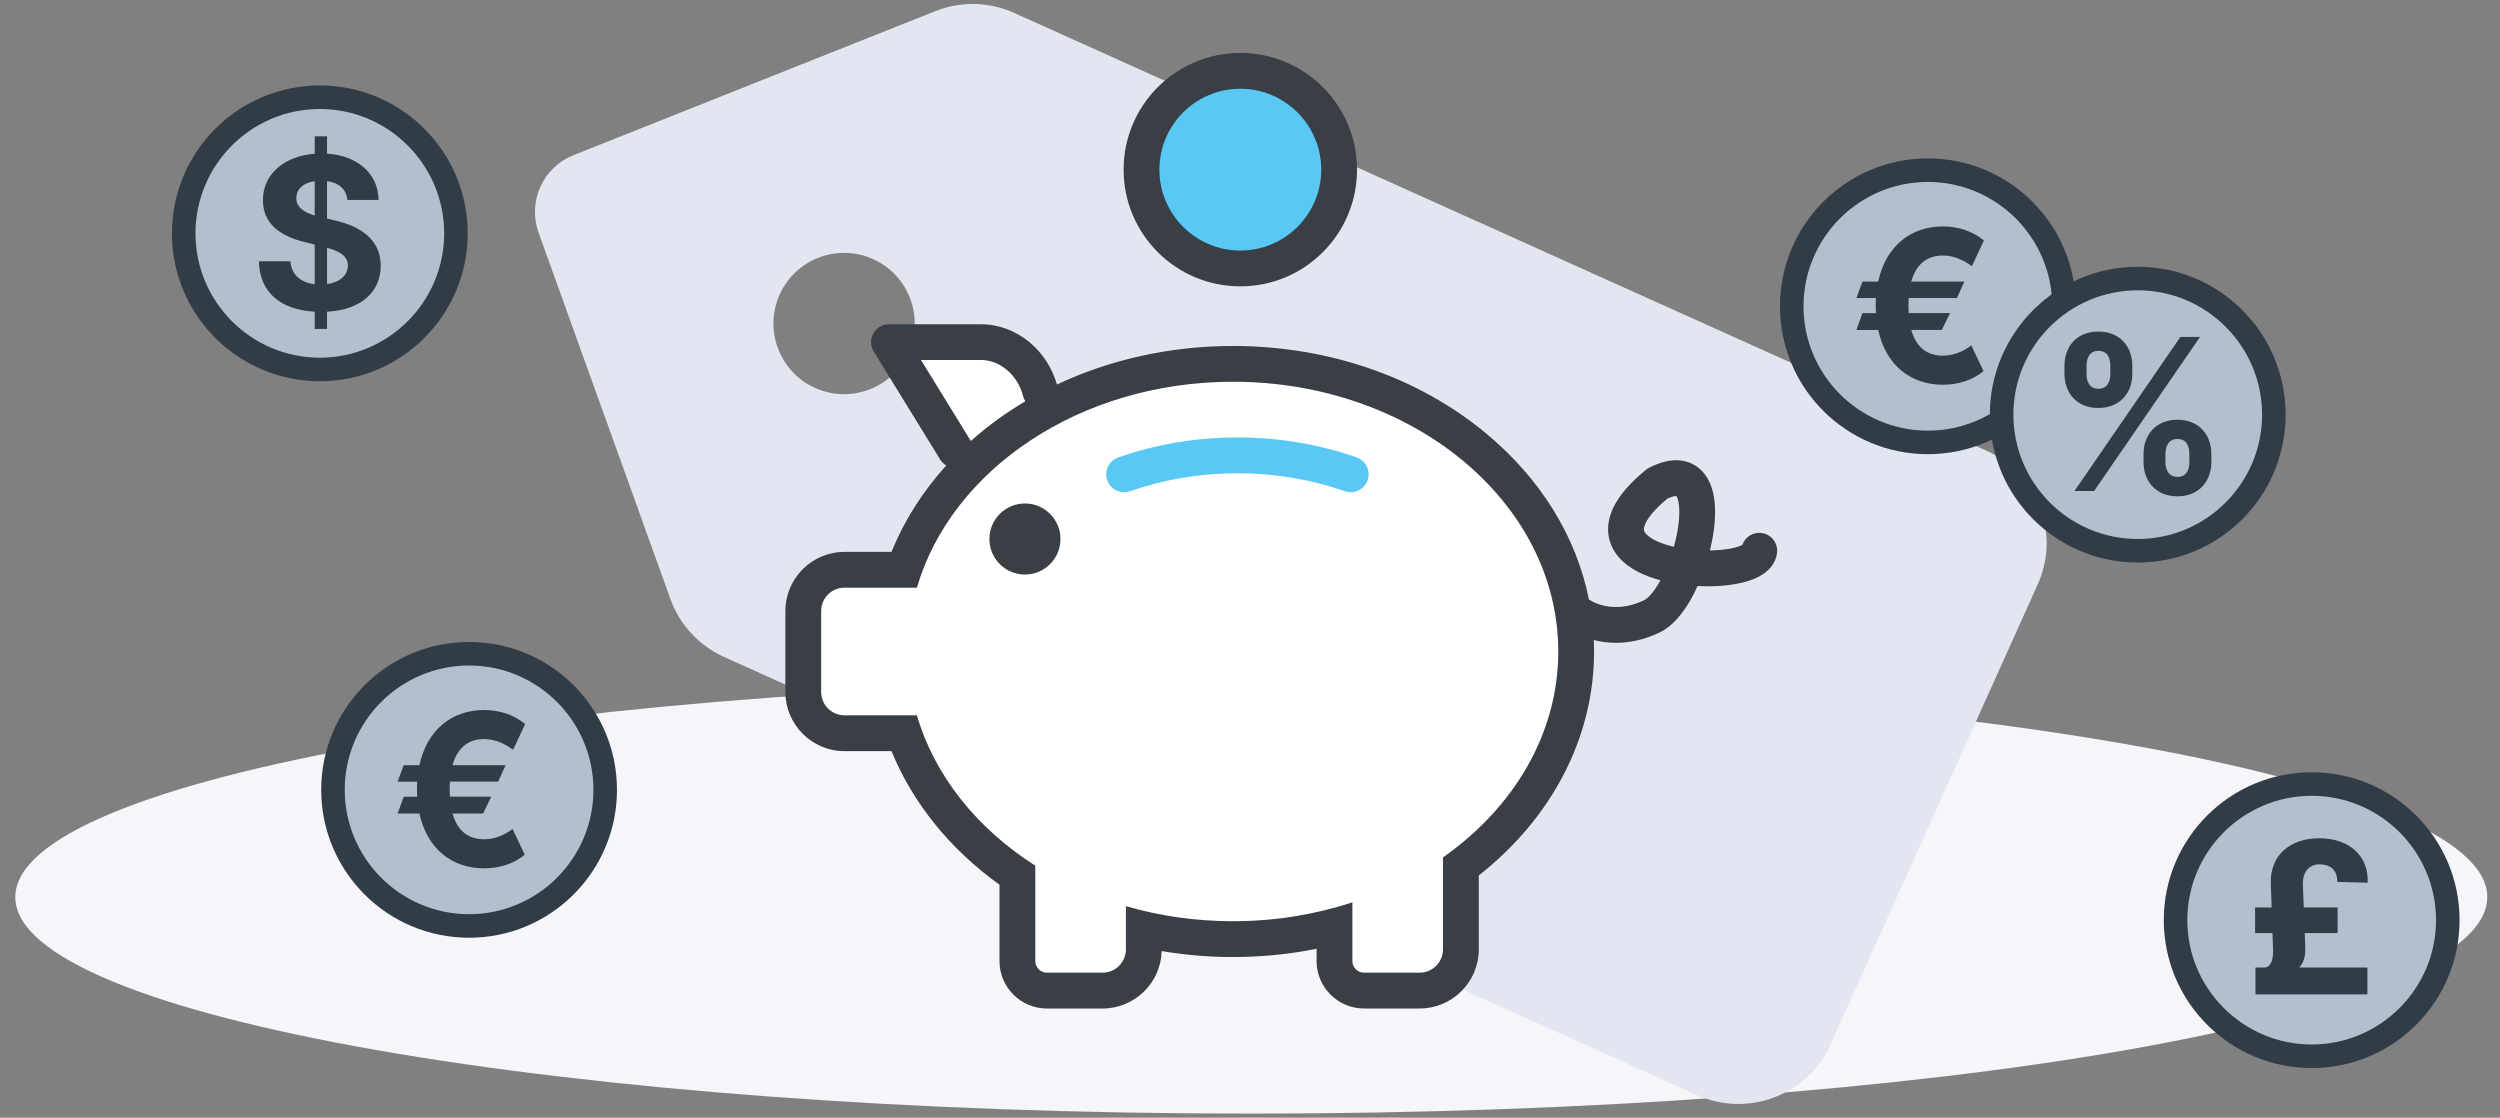 <?xml version="1.0" encoding="UTF-8"?>
<svg id="German_Quality" data-name="German Quality" xmlns="http://www.w3.org/2000/svg" viewBox="0 0 850 380">
  <rect x="0" y="0" width="850" height="380" fill="#808080" stroke="none"/>
  <defs>
    <style>
      .cls-1 {
        fill: #b4becd;
      }

      .cls-1, .cls-2, .cls-3, .cls-4, .cls-5, .cls-6, .cls-7 {
        stroke-width: 0px;
      }

      .cls-2 {
        fill: #e1e6f0;
      }

      .cls-3 {
        fill: #f5f5fa;
      }

      .cls-4 {
        fill: #323c46;
      }

      .cls-5 {
        fill: #5ac8f5;
      }

      .cls-6 {
        fill: #fff;
      }

      .cls-7 {
        fill: #393f45;
      }
    </style>
  </defs>
  <path class="cls-3" d="M845.67,305.02c0,40.65-188.15,73.61-420.24,73.61S5.2,345.68,5.2,305.02s188.15-73.61,420.24-73.61,420.24,32.95,420.24,73.61Z"/>
  <path class="cls-2" d="M675.62,153.35L344.78,4.38c-8.47-3.82-18.13-4.03-26.76-.6l-123.22,49.05c-10.22,4.18-15.38,15.63-11.76,26.05l44.92,124.82c3.16,8.74,9.72,15.83,18.19,19.65l330.84,148.97c17.28,7.77,37.58.08,45.37-17.2l70.46-156.41c7.78-17.26.1-37.57-17.16-45.35l-.04-.02h0ZM308.88,119.89c-5.46,12.09-19.69,17.46-31.78,12-12.09-5.46-17.46-19.69-12-31.78,5.46-12.09,19.69-17.46,31.78-12,12.09,5.46,17.46,19.69,12,31.78Z"/>
  <path class="cls-1" d="M108.74,125.63c-25.52,0-46.29-20.76-46.29-46.29s20.76-46.29,46.29-46.29,46.28,20.76,46.28,46.29-20.76,46.29-46.28,46.29Z"/>
  <path class="cls-4" d="M108.74,37.06c23.32,0,42.28,18.97,42.28,42.28s-18.97,42.28-42.28,42.28-42.28-18.97-42.28-42.28,18.97-42.28,42.28-42.28M108.74,29.06c-27.77,0-50.28,22.51-50.28,50.28s22.51,50.28,50.28,50.28,50.28-22.51,50.28-50.28-22.51-50.28-50.28-50.28Z"/>
  <path class="cls-4" d="M107,73.27c-3.58-1.07-6.32-2.79-6.24-5.96,0-2.89,2.2-5.14,6.24-5.7v11.66ZM111.2,96.59v-12.35c4.55,1.28,7.06,2.92,7.08,6.06-.03,3.3-2.74,5.7-7.08,6.29ZM107,111.84h4.19v-5.86c11.53-.64,18.23-6.6,18.26-15.65-.03-8.72-6.6-13.35-15.7-15.4l-2.56-.61v-12.74c4.09.54,6.57,2.84,6.93,6.39h10.61c-.15-8.8-6.98-15.04-17.54-15.73v-5.88h-4.19v5.91c-10.31.79-17.65,6.91-17.59,15.78-.03,7.72,5.42,12.15,14.27,14.27l3.32.84v13.48c-4.71-.56-7.95-3.2-8.26-7.8h-10.72c.26,10.69,7.49,16.5,18.98,17.13v5.86Z"/>
  <path class="cls-1" d="M159.49,314.84c-25.52,0-46.29-20.76-46.29-46.29s20.76-46.29,46.29-46.29,46.29,20.76,46.29,46.29-20.76,46.29-46.29,46.29Z"/>
  <path class="cls-4" d="M159.49,226.27c23.32,0,42.28,18.97,42.28,42.28s-18.97,42.28-42.28,42.28-42.28-18.97-42.28-42.28,18.97-42.28,42.28-42.28M159.49,218.27c-27.77,0-50.28,22.51-50.28,50.28s22.51,50.28,50.28,50.28,50.28-22.51,50.28-50.28-22.51-50.28-50.28-50.28Z"/>
  <path class="cls-4" d="M171.9,260.16h-18.05c1.71-6.11,5.55-8.87,10.74-8.87,4.53,0,7.83,2.2,9.87,3.63l4.09-8.75c-3.79-3.07-8.49-4.76-13.96-4.76-11.05,0-19.41,6.83-21.99,18.75h-5.34l-2.07,5.6h6.65c-.05.84-.08,1.71-.08,2.61,0,.84.03,1.69.08,2.51h-4.58l-2.07,5.73h7.42c2.58,11.89,10.95,18.62,21.99,18.62,5.27,0,10.1-1.56,13.81-4.63l-4.14-8.75c-1.87,1.38-5.17,3.5-9.67,3.5-5.19,0-9.03-2.66-10.74-8.75h10.38l2.79-5.73h-14.07c-.05-.79-.08-1.64-.08-2.51,0-.92.03-1.79.08-2.61h16.42l2.53-5.6Z"/>
  <path class="cls-1" d="M655.47,150.43c-25.52,0-46.29-20.76-46.29-46.29s20.76-46.29,46.29-46.29,46.29,20.76,46.29,46.29-20.76,46.29-46.29,46.29Z"/>
  <path class="cls-4" d="M655.47,61.86c23.32,0,42.28,18.97,42.28,42.28s-18.97,42.28-42.28,42.28-42.28-18.97-42.28-42.28,18.97-42.28,42.28-42.28M655.47,53.86c-27.77,0-50.28,22.51-50.28,50.28s22.51,50.28,50.28,50.28,50.28-22.51,50.28-50.28-22.51-50.28-50.28-50.28Z"/>
  <path class="cls-4" d="M667.88,95.74h-18.05c1.71-6.11,5.55-8.87,10.74-8.87,4.53,0,7.83,2.2,9.87,3.63l4.09-8.75c-3.79-3.07-8.49-4.76-13.96-4.76-11.05,0-19.41,6.83-21.99,18.75h-5.34l-2.07,5.6h6.65c-.05.84-.08,1.71-.08,2.61,0,.84.03,1.69.08,2.51h-4.58l-2.07,5.73h7.42c2.58,11.89,10.95,18.62,21.99,18.62,5.27,0,10.1-1.56,13.81-4.63l-4.14-8.75c-1.87,1.38-5.17,3.5-9.67,3.5-5.19,0-9.03-2.66-10.74-8.75h10.38l2.79-5.73h-14.07c-.05-.79-.08-1.64-.08-2.51,0-.92.03-1.79.08-2.61h16.42l2.53-5.6Z"/>
  <path class="cls-1" d="M726.83,187.27c-25.52,0-46.29-20.76-46.29-46.29s20.76-46.29,46.29-46.29,46.28,20.76,46.28,46.29-20.76,46.29-46.28,46.29Z"/>
  <path class="cls-4" d="M726.83,98.7c23.32,0,42.28,18.97,42.28,42.28s-18.97,42.28-42.28,42.28-42.28-18.97-42.28-42.28,18.97-42.28,42.28-42.28M726.83,90.7c-27.77,0-50.28,22.51-50.28,50.28s22.51,50.28,50.28,50.28,50.28-22.51,50.28-50.28-22.51-50.28-50.28-50.28Z"/>
  <path class="cls-4" d="M709.42,124.37c0-2.43.97-5.09,4.02-5.09,3.22,0,4.07,2.58,4.07,5.09v2.76c0,2.51-.95,5.04-4.07,5.04s-4.02-2.53-4.02-5.04v-2.76ZM736.25,154.34c0-2.51,1.02-5.09,4.09-5.09,3.22,0,4.04,2.58,4.04,5.09v2.76c0,2.51-.92,5.04-4.04,5.04s-4.09-2.61-4.09-5.04v-2.76ZM705.33,166.93h6.67l36.01-52.38h-6.67l-36.01,52.38ZM701.92,127.13c0,6.29,4.04,11.58,11.51,11.58s11.56-5.24,11.56-11.58v-2.76c0-6.34-4.02-11.64-11.56-11.64s-11.51,5.29-11.51,11.64v2.76ZM728.8,157.11c0,6.29,4.04,11.64,11.53,11.64s11.53-5.34,11.53-11.64v-2.76c0-6.34-4.02-11.64-11.53-11.64s-11.53,5.35-11.53,11.64v2.76Z"/>
  <path class="cls-1" d="M785.97,359.14c-25.52,0-46.29-20.76-46.29-46.28s20.76-46.29,46.29-46.29,46.29,20.76,46.29,46.29-20.76,46.28-46.29,46.28Z"/>
  <path class="cls-4" d="M785.97,270.57c23.32,0,42.28,18.97,42.28,42.28s-18.97,42.28-42.28,42.28-42.28-18.97-42.28-42.28,18.97-42.28,42.28-42.28M785.97,262.57c-27.77,0-50.28,22.51-50.28,50.28s22.51,50.28,50.28,50.28,50.28-22.51,50.28-50.28-22.51-50.28-50.28-50.28Z"/>
  <path class="cls-4" d="M804.91,338.09v-9.13h-23.14c1.51-1.76,2.12-3.91,2.02-6.67l-.18-5.04h11.18v-8.72h-11.51l-.31-8c-.03-4.5,2.46-6.65,5.68-6.65s6.14,1.61,6.01,5.96l10.36.28c.36-8.82-5.88-15.11-16.55-15.11-9.54,0-16.78,5.55-16.39,15.52l.28,8h-5.63v8.72h5.91l.2,5.65c.08,2.71-.41,5.57-2.63,6.06h-3.35v9.13h38.05Z"/>
  <path class="cls-6" d="M419.21,129.79c-52.07,0-95.71,29.84-107.47,70.01h-24.61c-4.38,0-7.94,3.55-7.94,7.94v27.53c0,4.38,3.55,7.94,7.94,7.94h24.61c6.05,20.66,20.53,38.58,40.26,51.12v32.42c0,2.19,1.78,3.97,3.97,3.97h18.9c4.38,0,7.94-3.55,7.94-7.94v-14.67c11.4,3.3,23.65,5.11,36.4,5.11,14.34,0,28.03-2.29,40.6-6.41v19.94c0,2.19,1.78,3.97,3.97,3.97h18.9c4.38,0,7.94-3.55,7.94-7.94v-31.26c23.97-16.82,39.2-41.94,39.2-70.01,0-50.65-49.52-91.71-110.61-91.71Z"/>
  <circle class="cls-5" cx="421.71" cy="57.68" r="35.09" transform="translate(45.88 257.47) rotate(-35.78)"/>
  <path class="cls-6" d="M326.07,155.49l-22.61-36.75h31.23c9.37,0,17.78,7,20.31,16.96l-28.93,19.79Z"/>
  <path class="cls-7" d="M360.56,183.26c0,6.67-5.41,12.08-12.08,12.08s-12.08-5.41-12.08-12.08,5.41-12.08,12.08-12.08,12.08,5.41,12.08,12.08ZM604.2,187.98c-.2,1.66-.88,3.2-1.74,4.37-.86,1.19-1.87,2.06-2.9,2.77-2.07,1.4-4.27,2.21-6.66,2.84-1.59.41-3.27.72-5.01.94-2.33.3-4.78.44-7.29.44-1.13,0-2.28-.04-3.43-.1-.77,1.69-1.58,3.34-2.47,4.89-1.7,2.92-3.6,5.55-5.89,7.72-1.32,1.24-2.78,2.34-4.49,3.17-5.39,2.6-10.51,3.54-14.86,3.54-2.89,0-5.43-.4-7.56-.94.06,1.29.09,2.59.09,3.89,0,29.08-14.21,56.51-39.2,76.13v25.14c0,11.09-9.02,20.11-20.11,20.11h-18.9c-8.9,0-16.14-7.24-16.14-16.14v-4.17c-9.28,1.87-18.79,2.81-28.43,2.81-8.17,0-16.28-.68-24.24-2.03-.3,10.82-9.2,19.54-20.1,19.54h-18.9c-8.9,0-16.14-7.24-16.14-16.14v-25.96c-16.83-12.08-29.55-27.83-36.71-45.41h-15.98c-11.09,0-20.11-9.02-20.11-20.11v-27.53c0-11.09,9.02-20.11,20.11-20.11h15.97c4.36-10.77,10.71-20.65,18.61-29.38-.8-.49-1.52-1.14-2.04-1.99l-22.61-36.75c-1.16-1.89-1.21-4.23-.13-6.16,1.08-1.93,3.1-3.12,5.31-3.12h31.23c6.22,0,12.04,2.33,16.62,6.16,4.32,3.61,7.59,8.58,9.27,14.33,17.82-8.39,38.28-13.1,59.84-13.1,32.38,0,62.91,10.53,85.98,29.66,18.7,15.51,30.78,35.17,35.06,56.6.35.14.69.32,1.02.53h0s0,0,0,0h.02s.15.1.31.19c.32.17.86.43,1.58.69,1.45.53,3.6,1.09,6.26,1.09,2.66,0,5.84-.53,9.58-2.33.43-.19,1.38-.88,2.42-2.11,1-1.16,2.09-2.77,3.12-4.65-2.71-.73-5.31-1.66-7.72-2.92-2.33-1.22-4.5-2.73-6.31-4.77-1.03-1.16-1.94-2.5-2.6-4.02-.76-1.73-1.19-3.68-1.18-5.65,0-1.78.33-3.56.93-5.28.6-1.72,1.46-3.39,2.55-5.04,2.19-3.29,5.27-6.5,9.41-9.89.34-.28.68-.5,1.08-.7,1.55-.79,3.06-1.42,4.58-1.86,1.52-.44,3.05-.69,4.6-.69,1.89,0,3.83.4,5.55,1.27,1.72.85,3.15,2.13,4.2,3.53.71.93,1.26,1.93,1.71,2.93.59,1.35.99,2.73,1.26,4.14.36,1.88.51,3.8.51,5.78,0,4.17-.66,8.61-1.76,13.03,2.07-.03,4.05-.18,5.77-.44,1.93-.29,3.56-.72,4.56-1.14.3-.12.54-.24.71-.34.92-2.65,3.59-4.39,6.48-4.03,3.34.41,5.71,3.45,5.3,6.78ZM330.04,149.87h0s.03.07.03.07c5.63-5.02,11.85-9.54,18.54-13.51-.31-.51-.57-1.05-.73-1.66-.95-3.75-3-6.89-5.59-9.05-2.6-2.16-5.66-3.33-8.82-3.33h-20.34s16.91,27.47,16.91,27.47ZM529.82,221.5c0-50.65-49.52-91.71-110.61-91.71-52.07,0-95.71,29.84-107.47,70.01h-24.61c-4.38,0-7.94,3.55-7.94,7.94v27.53c0,4.38,3.55,7.94,7.94,7.94h24.61c6.05,20.66,20.53,38.58,40.26,51.12v32.42c0,2.19,1.78,3.97,3.97,3.97h18.9c4.38,0,7.94-3.55,7.94-7.94v-14.67c11.4,3.3,23.65,5.11,36.4,5.11,14.34,0,28.03-2.29,40.6-6.41v19.94c0,2.19,1.78,3.97,3.97,3.97h18.9c4.38,0,7.94-3.55,7.94-7.94v-31.26c23.97-16.82,39.2-41.94,39.2-70.01ZM562.41,183.55c.99.52,2.18,1.03,3.52,1.47.99.33,2.07.62,3.19.88.26-.94.51-1.88.72-2.82.74-3.25,1.13-6.41,1.13-8.97,0-1.56-.15-2.89-.37-3.85-.21-.92-.49-1.45-.62-1.62h-.07c-.2,0-.61.03-1.23.21-.48.14-1.1.37-1.81.71-2.35,1.97-4.13,3.75-5.36,5.26-1.32,1.62-2.02,2.94-2.32,3.83-.21.6-.25,1-.25,1.28,0,.27.04.44.11.64.07.2.2.44.43.74.46.6,1.44,1.44,2.94,2.23ZM382.03,57.68c0-21.91,17.76-39.68,39.68-39.68s39.68,17.76,39.68,39.68-17.76,39.68-39.68,39.68-39.68-17.76-39.68-39.68ZM394.2,57.68c0,15.17,12.34,27.51,27.51,27.51s27.51-12.34,27.51-27.51-12.34-27.51-27.51-27.51-27.51,12.34-27.51,27.51Z"/>
  <path class="cls-5" d="M461.26,155.52c-12.49-4.38-26.17-6.79-40.51-6.79-14.35,0-28.05,2.41-40.55,6.8-3.17,1.11-4.84,4.59-3.73,7.76,1.11,3.17,4.59,4.84,7.76,3.73h0c11.19-3.93,23.53-6.11,36.52-6.11,12.97,0,25.3,2.18,36.48,6.1,3.17,1.11,6.64-.56,7.76-3.73,1.11-3.17-.56-6.64-3.73-7.76Z"/>
</svg>